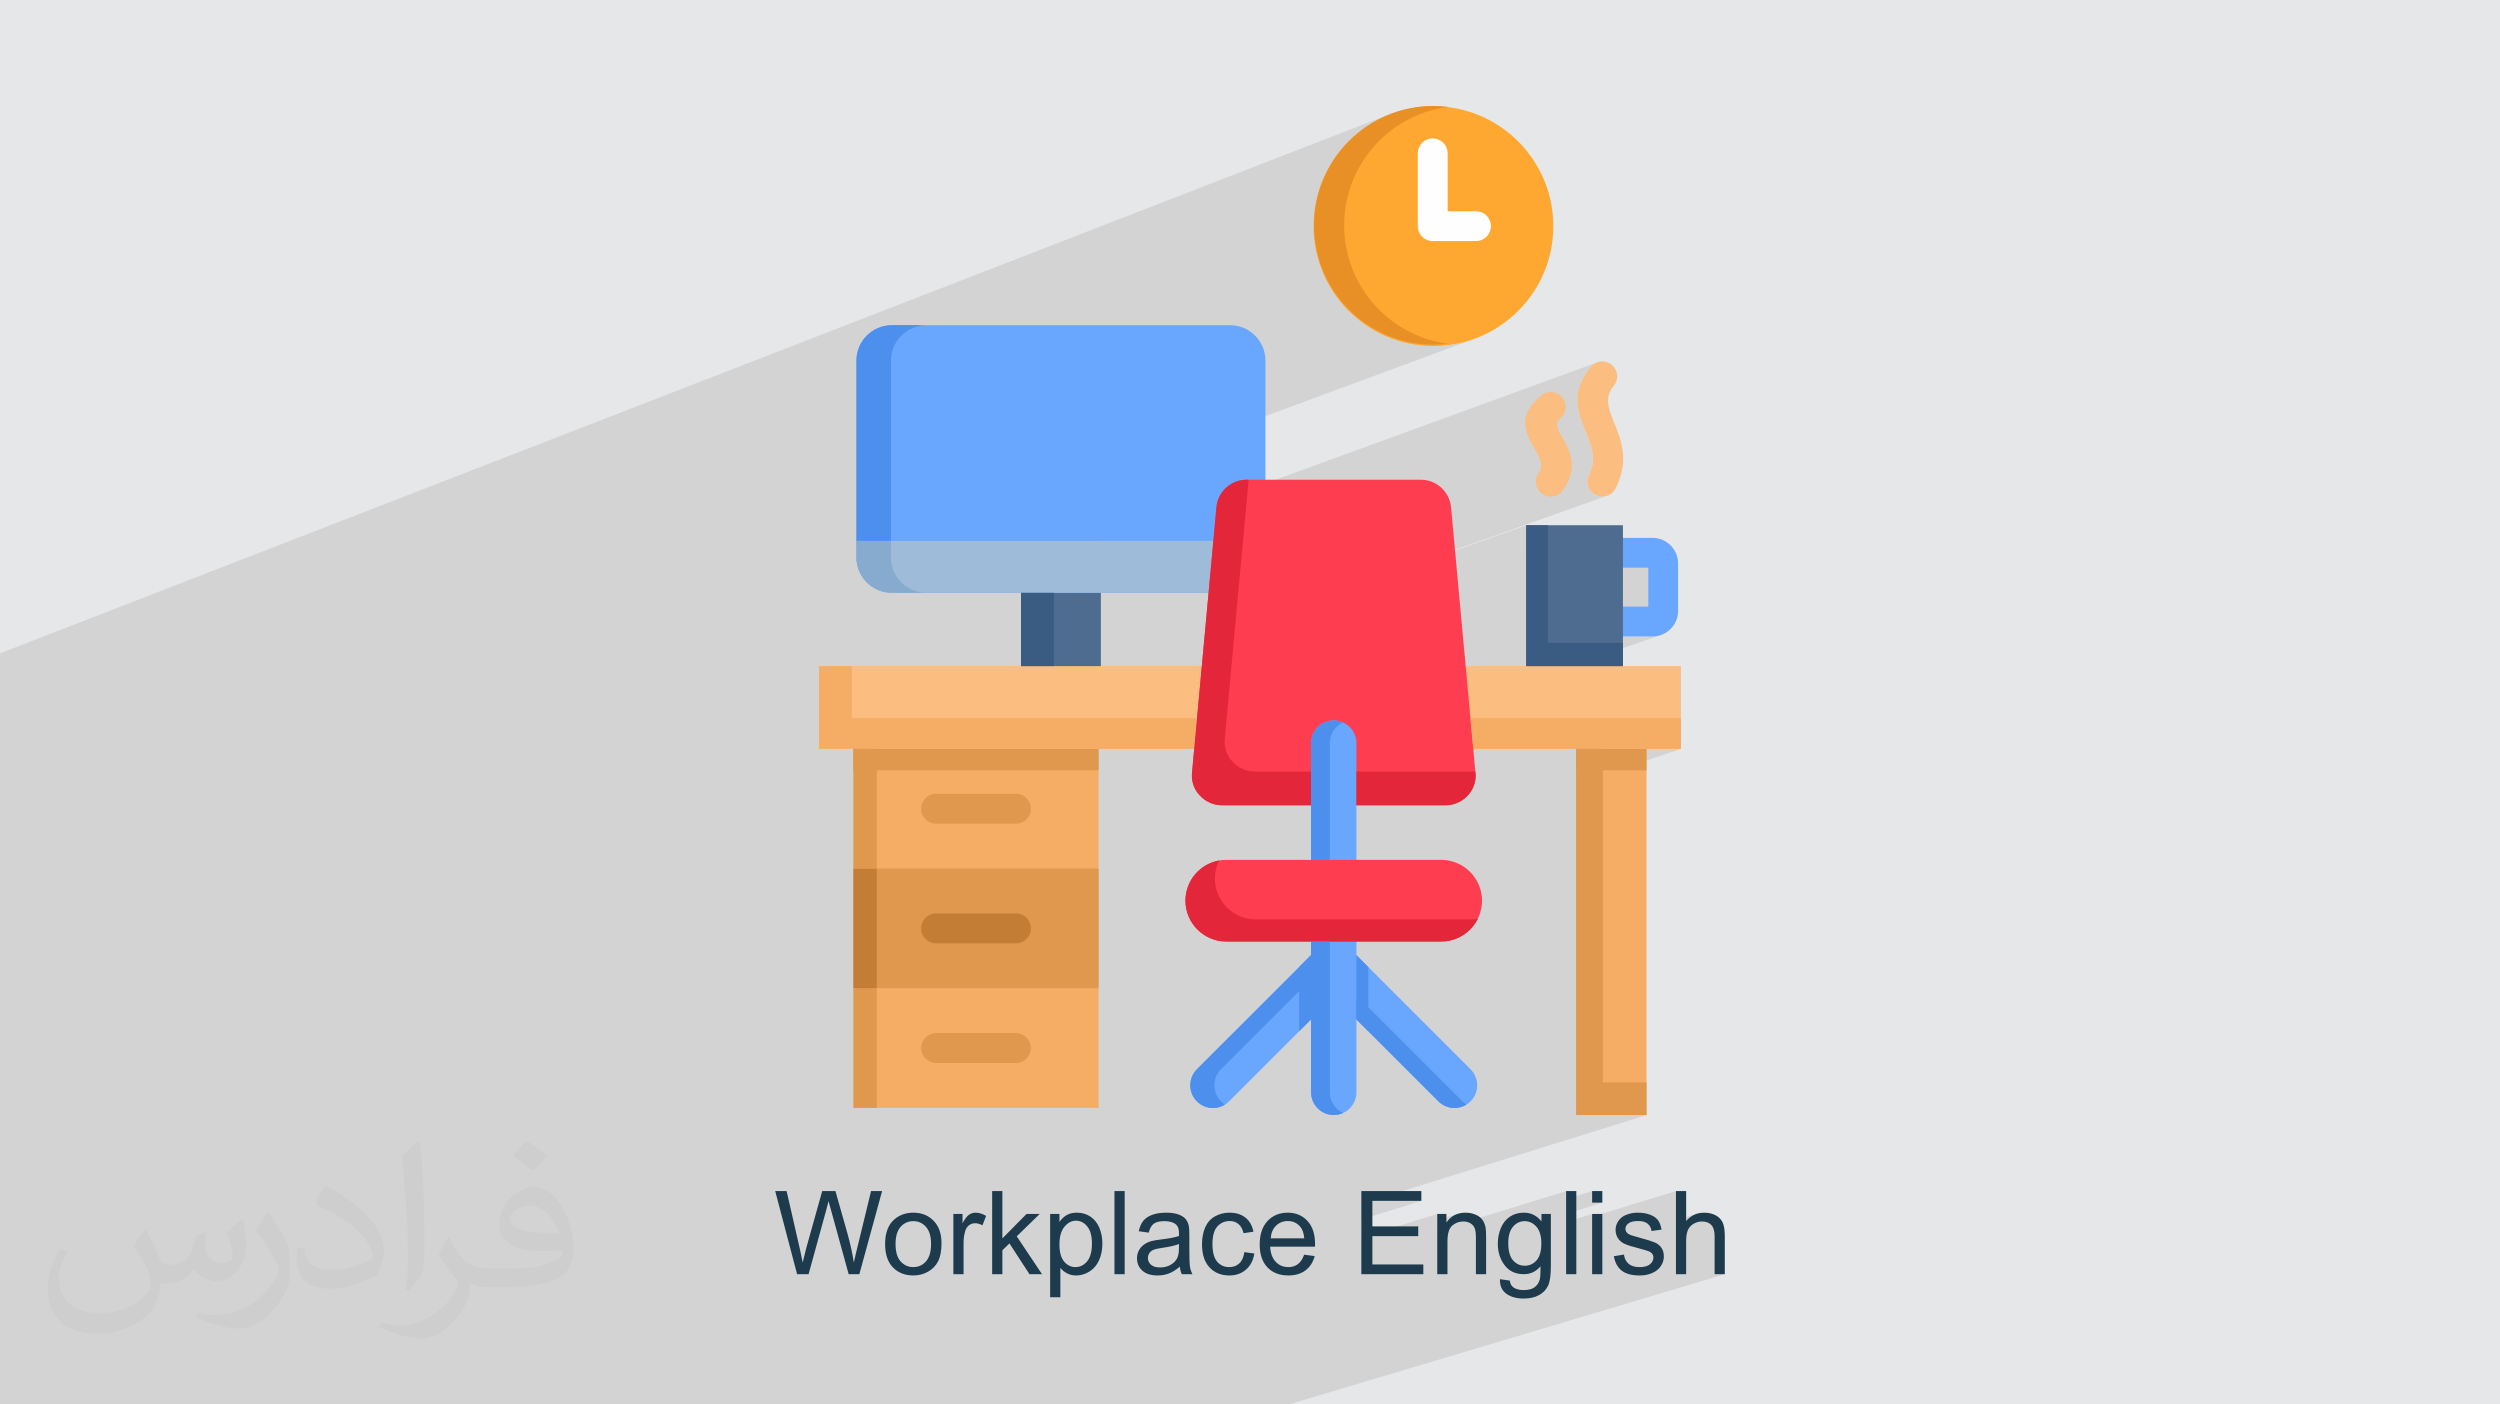 <?xml version="1.0" encoding="UTF-8"?>
<!DOCTYPE svg PUBLIC "-//W3C//DTD SVG 1.0//EN" "http://www.w3.org/TR/2001/REC-SVG-20010904/DTD/svg10.dtd">
<!-- Creator: CorelDRAW -->
<svg xmlns="http://www.w3.org/2000/svg" xml:space="preserve" width="94.192mm" height="52.917mm" version="1.0" style="shape-rendering:geometricPrecision; text-rendering:geometricPrecision; image-rendering:optimizeQuality; fill-rule:evenodd; clip-rule:evenodd"
viewBox="0 0 9404.92 5283.66"
 xmlns:xlink="http://www.w3.org/1999/xlink"
 xmlns:xodm="http://www.corel.com/coreldraw/odm/2003">
 <defs>
  <style type="text/css">
   <![CDATA[
    .fil22 {fill:#3B5C82}
    .fil12 {fill:#4C8FED}
    .fil7 {fill:#69A7FF}
    .fil16 {fill:#87ABCF}
    .fil8 {fill:#9EBBD9}
    .fil21 {fill:#E0974E}
    .fil20 {fill:#E32639}
    .fil18 {fill:#E89025}
    .fil19 {fill:#F5AD65}
    .fil14 {fill:#FEA832}
    .fil11 {fill:#FF3D50}
    .fil15 {fill:#FEFEFE;fill-rule:nonzero}
    .fil3 {fill:#1D3B4D;fill-rule:nonzero}
    .fil17 {fill:#3B5C82;fill-rule:nonzero}
    .fil5 {fill:#4D6C8F;fill-rule:nonzero}
    .fil4 {fill:#69A7FF;fill-rule:nonzero}
    .fil13 {fill:#C47D35;fill-rule:nonzero}
    .fil10 {fill:#E0974E;fill-rule:nonzero}
    .fil9 {fill:#F5AD65;fill-rule:nonzero}
    .fil6 {fill:#FBBD80;fill-rule:nonzero}
    .fil2 {fill:#373435;fill-opacity:0.031}
    .fil1 {fill:#2B2A29;fill-opacity:0.102}
    .fil0 {fill:#E6E7E8}
   ]]>
  </style>
 </defs>
 <g id="Layer_x0020_1">
  <polygon class="fil0" points="-0,0 9404.92,0 9404.92,5283.66 -0,5283.66 "/>
  <path class="fil1" d="M-0 4431.78l0 -4.39 0 -14.96 0 -28.51 0 -4.22 0 -32.76 0 -8.07 0 -18.54 0 -17.85 0 -25.04 0 -57.58 0 -0.37 0 -61.39 0 -17.78 0 -12.91 0 -10.54 0 -79.25 0 -8.39 0 -12.79 0 -2.51 0 -52.02 0 -9.36 0 -29.97 0 -3.96 0 -23.99 0 -0.04 0 -0.65 0 -12.16 0 -28.2 0 -2.08 0 -49.11 0 -24.14 0 -2.41 0 -50.67 0 -57.08 0 -41.61 0 -0.34 0 -27.12 0 -0.01 0 -3.37 0 -20.17 0 -11.9 0 -0.03 0 -7.16 0 -33.73 0 -1.98 0 -7.3 0 -0.01 0 -7.64 0 -14.71 0 -29.67 0 -135.43 0 -16.15 0 -18.71 0 -13.27 0 -45.13 0 -0.01 0 -230.9 0 -104.16 0 -36.05 0 -85.66 0 -0.01 0 -178.79 0 -4.58 0 -25.17 0 -8.71 0 -46.89 0 -1.79 0 -12.53 0 -8.95 0 -0.01 0 -29.45 0 -1.09 5236.84 -2031.63 -20.32 8.09 -14.83 6.76 35.85 -13.91 -20.47 8.08 -19.97 9.03 -19.44 9.96 -18.87 10.85 -18.29 11.73 -17.67 12.57 -17.03 13.38 -16.36 14.17 -0.45 0.43 303.54 -117.56 0.01 0 -303.56 117.57 -15.2 14.5 -1.96 2.06 276.04 -106.87 19.3 -6.74 19.71 -5.89 20.11 -5 20.47 -4.1 20.82 -3.19 -396.29 153.32 -7.3 8.43 -13.38 17.03 -7.16 10.07 -4.32 6.09 -11.62 18.19 -10.76 18.77 -9.87 19.32 -8.95 19.86 -0.81 2.05 390.11 -150.24 10.54 -3.28 11.33 -1.14 11.33 1.14 10.54 3.28 9.56 5.19 8.32 6.86 6.87 8.32 5.18 9.56 3.29 10.54 1.14 11.33 0 217.77 105.99 0 0.08 0 0.08 0 0.09 0 0.08 0 0.08 0 0.09 0 0.08 0 0.08 0 11.3 1.14 10.53 3.28 9.54 5.17 8.3 6.85 6.85 8.3 5.17 9.54 3.28 10.52 1.14 11.3 -1.14 11.3 -3.28 10.52 -5.17 9.54 -6.85 8.3 -8.3 6.85 -9.54 5.17 -547.3 206.11 5.07 7.15 13.27 16.94 14.05 16.29 14.8 15.59 15.53 14.87 16.22 14.12 16.89 13.33 17.53 12.54 18.14 11.69 18.72 10.84 19.29 9.94 19.81 9.03 20.31 8.09 20.79 7.11 21.24 6.1 21.65 5.08 22.04 4.01 22.4 2.94 22.74 1.82 23.04 0.67 7.21 -0.06 7.21 -0.18 7.21 -0.29 7.21 -0.41 7.2 -0.52 7.19 -0.62 7.16 -0.73 7.15 -0.83 -18.85 6.98 9.33 -0.71 22.57 -2.87 22.21 -3.97 21.81 -5.03 21.4 -6.08 20.95 -7.09 -719.72 266.17 -95.25 288.46 1277.06 -466.13 -5.65 2.29 -5.36 2.88 -5.03 3.46 -4.64 4 -4.21 4.54 -0.08 0.03 -13.65 17.7 -11.27 17.24 -9.04 16.79 -6.93 16.38 -5 16.02 -3.23 15.69 -1.6 15.4 -0.14 15.16 1.18 14.96 2.33 14.8 3.32 14.69 4.16 14.61 4.84 14.59 5.38 14.59 5.74 14.65 5.96 14.75 3.67 9.13 3.63 9.21 3.51 9.3 3.3 9.39 3.05 9.49 2.7 9.59 2.27 9.7 1.77 9.83 1.2 9.93 0.54 10.06 -0.19 10.2 -0.99 10.34 -1.88 10.49 -2.83 10.64 -3.85 10.8 -4.97 10.96 -1.37 2.95 -1.2 3.02 -1.01 3.08 -0.84 3.14 -0.65 3.17 -0.47 3.22 -0.29 3.23 -0.09 3.26 1.14 11.27 3.27 10.5 5.15 9.52 6.84 8.28 8.29 6.84 9.51 5.15 10.5 3.27 11.28 1.14 7.85 -0.55 7.58 -1.62 -1397.35 496.69 -0.26 2.85 1095.95 -389.5 0 112.48 171.31 -60.53 -9.55 5.19 -8.33 6.86 -6.86 8.32 -5.18 9.56 -3.29 10.54 -1.14 11.33 1.14 11.33 3.29 10.54 5.18 9.56 6.86 8.32 8.33 6.87 9.55 5.18 10.55 3.29 11.33 1.14 265.78 0 0 146.05 -296.97 102.96 9.31 5.06 10.55 3.28 11.33 1.14 281.93 0.01 19.39 -1.97 18.06 -5.62 -345.73 119.08 197 0 -209.54 71.91 209.54 0 -362.1 123.78 26.38 0 159.82 -54.61 0 54.61 264.65 0 129.25 0 0 115.6 -240.38 80.78 111.11 0 -264.64 88.76 0 1208.07 264.64 0 0.01 0 -626.62 195.11 -164.44 51.2 -281.79 87.75 0 1.6 41.48 -12.91 184.24 0 -225.72 70.03 0 67.53 218.24 -67.44 63.55 -146.56 -63.55 146.56 67.29 -20.79 0 23.3 74.29 -22.93 -9.35 4.04 -8.65 5.19 -7.96 6.36 -7.27 7.51 -6.57 8.67 -34.5 10.63 0 12.72 81 -24.94 5.58 -1.22 5.8 -0.73 6 -0.24 3.76 0.11 3.64 0.33 3.52 0.54 0.38 0.08 375.07 -115.45 0 30.07 97.87 -30.07 0 43.65 38.42 0 -136.29 41.74 0 30.53 97.87 -29.91 0 10.3 315.29 -96.31 0 109.05 77.32 -23.46 -8.66 3.42 -8.22 4.39 -7.79 5.38 -7.34 6.36 -6.9 7.34 -38.42 11.65 0 17.12 81.52 -24.69 4.01 -0.96 4.07 -0.68 4.13 -0.41 4.2 -0.14 5.51 0.2 5.19 0.62 4.86 1.02 4.53 1.44 4.22 1.84 3.9 2.26 3.58 2.66 3.27 3.08 2.9 3.51 2.51 4.01 2.13 4.49 1.74 4.99 1.36 5.47 0.97 5.96 0.59 6.45 0.19 6.94 0 143.27 38.41 0 -1422.49 424.87 -28.34 65.35 28.34 -65.35 -218.79 65.35 -37.25 0 -103.74 0 -37.26 0 -98.05 0 -106.78 0 -34.2 0 -29.48 0 -37.26 0 -43.25 0 -14.42 0 -37.24 0 -42.96 0 -98.9 0 -6.09 0 -33.46 0 -6.82 0 -0.04 0 -13.89 0 -5.54 0 -35.99 0 -6.13 0 -42.05 0 -37.26 0 -59.66 0 -44.07 0 -37.26 0 -22.24 0 -28.57 0 -70.83 0 -32.25 0 -95.02 0 -0.54 0 -27.47 0 -9.19 0 -34.54 0 -15.53 0 -85.47 0 -8.05 0 -78.95 0 -6.13 0 -5.8 0 -18.2 0 -39.62 0 -38.58 0 -21.97 0 -47.42 0 -24.81 0 -4.67 0 -11.65 0 -42.95 0 -62.49 0 -60.11 0 -13.97 0 -13.44 0 -11.55 0 -1.06 0 -29.69 0 -24.12 0 -40.83 0 -49.24 0 -19.21 0 -4.9 0 -0.01 0 -3.39 0 -35.95 0 -1.52 0 -25.78 0 -9.77 0 -0.19 0 -8.23 0 -61.81 0 -33.9 0 -7.57 0 -3.92 0 -1.27 0 -25.85 0 -28.39 0 -38.09 0 -0.39 0 -0.13 0 -6.94 0 -33.97 0 -13.83 0 -6.23 0 -39.64 0 -2.76 0 -44.74 0 -51.3 0 -0.76 0 -36.49 0 -2.4 0 -100.84 0 -1.07 0 -37.25 0 -77.42 0 -0.07 0 -29.4 0 -6.75 0 -36.46 0 -26.29 0 -38.99 0 -1.94 0 -2.17 0 -0.07 0 -13.21 0 -37.95 0 -67.88 0 -4.37 0 -23.03 0 -16 0 -41.66 0 -0.28 0 -1.27 0 -11.02 0 -17.45 0 -42.5 0 -13.64 0 -18.4 0 -21.61 0 -20.32 0 -57.71 0 -54.54 0 -4.47 0 -73.62 0 -43.29 0 -59.86 0 -62.03 0 -0.1 0 -299.98 0 -11.52 0 -41.24 0 -51.44 0 -0.03 0 -11.86 0 -51.83 0 -18.48 0 -1.67 0 -50.93 0 -115.58 0 -38.88 0 -9.42 0 -82.41 0 -186.08 0 -0.08 0 -135.66 0 0 -23 0 -6.06 0 -5.34 0 -21.71 0 -0.01 0 -5.53 0 -25.48 0 -5.78 0 -15.36 0 -5.11 0 -16.32 0 -60.58 0 -14.37 0 -20.67 0 -21.26 0 -61.84 0 -33.06 0 -23.79 0 -22.12 0 -4.59 0 -20.49 0 -27.18 0 -3.94 0 -6.57 0 -9.1 0 -18.67 0 -0.01 0 -4.36 0 -10.26 0 -0.13 0 -5.16 0 -39.3 0 -24.96 0 -10.79 0 -37.8 0 -8.04 0 -16.3 0 -9.72 0 -31.64 0 -6.13 0 -1.06 0 -4.38 0 -41.84 0 -12.9 0 -10.76 0 -9.44 0 -22.07 0 -9.05 0 -30.15 0 -9.67 0 -5.94 0 -12.1zm3355.01 -2201.7l86.65 0 399.41 -146.33 0 24.13 807.19 -295.35 -0.25 0.11 0.25 -0.09 9.88 -3.34 10.24 -2.45 10.56 -1.5 10.82 -0.51 0.21 0 0.21 0 0.21 0.01 0.21 0 0.21 0 0.2 0.01 0.21 0 0.2 0 5.91 0 -3.52 38.32 38.88 -14.19 95.25 -288.46 -1601.02 592.08 1.08 4.14 4.5 12.2 5.62 11.6 6.68 10.94 7.67 10.22 8.59 9.44 9.45 8.57 10.23 7.66 10.95 6.65 11.62 5.61 12.2 4.47 12.73 3.3 13.19 2.04 13.57 0.71 0.01 0z"/>
  <path class="fil2" d="M548.54 4627.69c17.95,27.21 29.6,53.36 40.96,82.43 8.45,16.91 12.93,48.09 52.57,48.09 11.61,0 28.28,-3.42 43.06,-11.61 16.63,-8.73 29.32,-21.94 35.94,-42l15.85 -53.36 38.57 -19.02 2.64 2.64c-5.27,20.09 -6.59,39.36 -6.59,54.43 0,44.63 38.57,61.56 69.22,61.56 17.95,0 34.09,-8.73 34.09,-25.11 0,-21.13 -8.98,-57.06 -20.62,-89.29 17.95,-17.95 35.94,-35.94 56.53,-50.47l3.17 1.6c8.98,38.04 14,75.56 14,100.66 0,24.57 -10.83,51.79 -19.81,69.49 -18.49,34.87 -51.25,62.62 -90.87,62.62 -30.1,0 -63.65,-15.07 -86.66,-43.06l-1.32 0c-21.66,26.96 -55.22,51.25 -108.86,51.25l-16.63 0c-2.64,35.41 -10.29,60.49 -21.94,82.95 -31.95,62.34 -126.81,106.47 -216.1,106.47 -124.17,0 -186.51,-71.59 -186.51,-166.96 0,-58.91 19.27,-113.6 48.88,-152.42l24.29 10.04c-18.49,35.41 -30.91,68.68 -30.91,101.45 0,89.29 72.66,131.83 156.4,131.83 77.68,0 173.83,-49.41 191.28,-106.72 -6.59,-62.62 -30.1,-91.93 -66.04,-148.99 10.83,-19.02 24.83,-38.04 42.28,-58.38l3.17 0 0 0 0 0 -0.02 -0.09zm1432.13 -336.04c26.15,16.39 51.79,35.66 76.87,57.85 -14,19.81 -31.45,37.79 -53.11,53.64 -25.11,-20.34 -50.19,-37.79 -75.84,-56.27 17.42,-19.55 34.62,-38.29 52.04,-55.22l0 0 0 0 0 0 0 0 0 0 0.03 0zm13.47 244.11c-42.28,0 -76.87,27.75 -76.87,48.34 0,44.13 84.53,57.85 185.72,57.31 -12.68,-51.79 -57.06,-105.68 -108.86,-105.68l0.01 0.03zm-94.86 236.19c54.96,0 103.04,-1.6 139.74,-10.83 40.96,-10.29 75.56,-30.91 75.56,-45.17 0,-3.7 0,-8.19 -1.32,-11.89 -22.98,2.11 -49.41,2.11 -72.38,2.11 -74.49,0 -131.55,-16.91 -154.02,-58.66 -5.55,-11.61 -9.51,-24.57 -9.51,-39.36 0,-40.43 17.42,-79.79 48.09,-107 25.61,-22.45 53.89,-36.44 82.67,-36.44 52.04,0 93.51,41.75 122.57,107.54 15.85,35.94 26.68,77.4 26.68,129.72 0,34.87 -9.51,64.19 -31.17,85.85 -40.43,39.11 -114.92,53.89 -229.04,53.89l-51.79 0 0 0 -13.47 0c-28.28,0 -48.62,-5.02 -64.72,-17.42l-2.64 0c0.79,6.59 1.32,12.93 1.32,19.02 0,25.61 -8.45,58.38 -25.61,84.53 -50.72,75.3 -105.68,108.04 -153.24,108.04 -48.09,0 -107,-18.49 -160.11,-42.54l9.51 -18.49c17.17,7.13 40.96,11.89 73.7,11.89 85.85,0 198.66,-82.43 212.66,-163 -3.17,-6.59 -8.98,-15.32 -17.17,-24.57 -25.11,-29.85 -40.96,-54.68 -55.75,-80.83 12.68,-25.11 24.29,-45.17 35.13,-63.4l4.49 -0.53c36.72,74.77 69.99,117.55 144.23,117.55l11.61 0 0 0 53.89 0 0 0 0 0 0 0 0 0 0 0 0.09 0.01zm-371.98 79c6.34,-34.34 6.87,-72.91 6.87,-108.86l0 -53.36c0,-99.6 -12.68,-244.36 -22.98,-338.68 17.95,-19.27 43.06,-42 62.87,-57.31l5.81 1.6c13.47,118.62 16.63,256 16.63,383.06 0,33.3 -1.32,65.79 -4.49,89.55 -1.85,30.1 -19.27,52.83 -56.53,87.7l-8.19 -3.7zm-382.8 -157.19c1.85,46.77 24.83,83.49 105.15,83.49 49.93,0 92.19,-12.93 138.96,-35.13 8.45,-3.7 12.93,-8.73 12.93,-12.93 0,-29.32 -22.45,-68.15 -60.23,-103.55 -36.72,-33.3 -85.34,-62.62 -130.76,-82.18 -15.6,-6.59 -20.62,-13.47 -20.62,-20.09 0,-13.47 17.95,-41.75 32.77,-62.09l5.02 -0.53c52.04,27.21 110.17,67.64 153.24,112.53 39.11,41.47 63.4,83.49 63.4,129.19 0,33.81 -10.29,65.51 -26.96,95.11 -57.06,28.79 -117.83,50.72 -178.06,50.72 -73.17,0 -123.1,-34.34 -123.1,-114.92 0,-8.73 0,-22.19 3.17,-39.64l25.11 0 0 0 0 0 0 0 0 0 0 0 -0.02 0zm-132.37 -132.9l45.45 73.45c16.63,27.21 32.23,56.81 32.23,103.55l0 59.7c0,48.34 -30.91,100.13 -80.83,151.38 -39.11,34.62 -73.7,49.41 -105.68,49.41 -47.55,0 -101.98,-14.79 -164.85,-41.75l7.13 -18.49c19.81,5.27 42.79,9.77 71.06,9.77 90.36,-0.53 182.8,-66.57 225.08,-147.15 5.02,-9.26 6.87,-17.95 6.87,-24.04 0,-9.26 -5.02,-19.55 -8.98,-28.79 -22.98,-43.31 -48.62,-82.95 -76.87,-119.68 14.79,-23.25 29.6,-45.7 45.7,-67.9l3.7 0.53 0 0 0 0 0 0 0 0 0 0 -0.02 0.01z"/>
  <path class="fil3" d="M2998.62 4793.44l-82.3 -312.6 42.93 0 46.87 204.98c5.09,21.47 9.6,42.79 13.46,63.88 8.22,-33.32 13.02,-52.53 14.41,-57.63l59.09 -211.23 49.83 0 44.83 158.26c10.98,39.3 19.13,76.18 24.37,110.6 4.14,-19.71 9.47,-42.35 15.94,-67.89l48.83 -200.98 41.55 0 -85.57 312.6 -40.24 0 -65.56 -238.16c-5.53,-19.94 -8.88,-32.17 -10.12,-36.67 -3.56,14.26 -6.76,26.49 -9.53,36.59l-65.56 238.24 -43.22 0zm331.09 -113.3c0,-41.84 11.64,-72.83 35,-92.99 19.43,-16.73 43.22,-25.11 71.24,-25.11 31.06,0 56.53,10.19 76.33,30.56 19.71,20.31 29.61,48.47 29.61,84.34 0,29.1 -4.36,51.95 -13.09,68.62 -8.74,16.66 -21.47,29.62 -38.2,38.86 -16.66,9.24 -34.93,13.82 -54.65,13.82 -31.72,0 -57.34,-10.11 -76.91,-30.41 -19.57,-20.3 -29.33,-49.55 -29.33,-87.69zm39.29 0.08c0,28.96 6.33,50.64 18.99,64.98 12.74,14.4 28.68,21.61 47.96,21.61 19.06,0 34.93,-7.21 47.66,-21.69 12.66,-14.48 19,-36.52 19,-66.14 0,-27.95 -6.41,-49.13 -19.14,-63.45 -12.74,-14.41 -28.6,-21.62 -47.52,-21.62 -19.28,0 -35.22,7.14 -47.96,21.47 -12.66,14.34 -18.99,35.95 -18.99,64.84zm217.5 113.22l0 -226.59 34.49 0 0 34.71c8.81,-16.09 16.95,-26.71 24.45,-31.8 7.49,-5.16 15.71,-7.72 24.66,-7.72 12.95,0 26.12,4.08 39.51,12.16l-13.68 35.44c-9.32,-5.24 -18.62,-7.86 -27.95,-7.86 -8.36,0 -15.86,2.55 -22.48,7.57 -6.62,5.01 -11.35,12 -14.2,20.95 -4.28,13.61 -6.4,28.53 -6.4,44.75l0 118.39 -38.41 0zm145.97 0l0 -312.6 38.41 0 0 178.06 90.81 -92.05 49.62 0 -86.44 84.18 95.18 142.4 -47.3 0 -75.24 -115.76 -26.64 25.9 0 89.86 -38.41 0zm218.15 86.88l0 -313.47 34.93 0 0 29.75c8.22,-11.49 17.53,-20.15 27.94,-25.9 10.33,-5.75 22.93,-8.67 37.69,-8.67 19.35,0 36.38,4.95 51.15,14.92 14.78,9.91 25.91,23.94 33.48,42 7.49,18.11 11.27,37.9 11.27,59.51 0,23.08 -4.14,43.88 -12.44,62.45 -8.3,18.48 -20.37,32.66 -36.24,42.57 -15.8,9.82 -32.45,14.77 -49.92,14.77 -12.8,0 -24.3,-2.7 -34.41,-8.08 -10.19,-5.38 -18.48,-12.14 -25.03,-20.37l0 110.52 -38.42 0zm34.93 -198.79c0,29.04 5.89,50.49 17.6,64.39 11.79,13.91 26.06,20.89 42.79,20.89 17.03,0 31.59,-7.21 43.66,-21.61 12.15,-14.42 18.19,-36.67 18.19,-66.88 0,-28.82 -5.89,-50.35 -17.75,-64.69 -11.86,-14.33 -25.98,-21.46 -42.43,-21.46 -16.3,0 -30.7,7.64 -43.22,22.85 -12.59,15.28 -18.84,37.4 -18.84,66.51zm207.02 111.91l0 -312.6 38.41 0 0 312.6 -38.41 0zm245.88 -28.38c-14.27,12.15 -28.02,20.67 -41.19,25.68 -13.18,5.03 -27.29,7.5 -42.42,7.5 -24.89,0 -44.03,-6.04 -57.41,-18.19 -13.4,-12.07 -20.09,-27.58 -20.09,-46.43 0,-11.05 2.55,-21.17 7.57,-30.33 5.09,-9.18 11.71,-16.45 19.86,-21.98 8.23,-5.53 17.39,-9.75 27.66,-12.58 7.56,-1.97 18.99,-3.86 34.2,-5.76 31,-3.63 53.92,-8.08 68.55,-13.16 0.15,-5.24 0.21,-8.6 0.21,-9.97 0,-15.57 -3.62,-26.56 -10.91,-32.96 -9.83,-8.66 -24.44,-12.96 -43.8,-12.96 -18.11,0 -31.5,3.21 -40.09,9.54 -8.67,6.33 -14.99,17.54 -19.13,33.69l-37.56 -5.23c3.42,-16.09 9.04,-29.11 16.88,-39.01 7.87,-9.89 19.21,-17.46 34.06,-22.85 14.78,-5.31 32.02,-8.01 51.51,-8.01 19.36,0 35.16,2.26 47.31,6.84 12.07,4.59 21.03,10.26 26.7,17.17 5.68,6.92 9.69,15.65 12,26.2 1.25,6.55 1.9,18.33 1.9,35.3l0 50.93c0,35.58 0.8,58.07 2.41,67.6 1.52,9.54 4.73,18.63 9.39,27.36l-40.17 0c-3.85,-8.08 -6.33,-17.53 -7.42,-28.38zm-3.07 -85.13c-13.97,5.67 -34.92,10.47 -62.86,14.41 -15.87,2.26 -27.07,4.8 -33.62,7.64 -6.55,2.84 -11.57,6.98 -15.14,12.37 -3.56,5.45 -5.38,11.49 -5.38,18.19 0,10.11 3.85,18.62 11.64,25.38 7.79,6.78 19.14,10.19 34.06,10.19 14.77,0 27.94,-3.21 39.51,-9.68 11.49,-6.4 20.01,-15.21 25.39,-26.34 4.14,-8.66 6.19,-21.4 6.19,-38.2l0.21 -13.97zm245.88 30.56l37.54 5.23c-4.14,25.83 -14.63,45.99 -31.58,60.62 -16.94,14.63 -37.83,21.9 -62.51,21.9 -30.91,0 -55.81,-10.11 -74.58,-30.34 -18.85,-20.23 -28.24,-49.2 -28.24,-86.88 0,-24.45 4.08,-45.77 12.15,-64.11 8.08,-18.25 20.38,-32.01 36.97,-41.11 16.51,-9.18 34.48,-13.76 53.99,-13.76 24.52,0 44.68,6.19 60.25,18.63 15.64,12.45 25.68,30.12 30.05,52.98l-37.11 5.67c-3.56,-15.21 -9.82,-26.63 -18.91,-34.35 -9.04,-7.64 -19.95,-11.5 -32.75,-11.5 -19.36,0 -35.08,6.92 -47.23,20.75 -12.08,13.9 -18.12,35.73 -18.12,65.71 0,30.41 5.82,52.46 17.46,66.21 11.72,13.75 26.93,20.67 45.63,20.67 15.14,0 27.72,-4.58 37.76,-13.83 10.11,-9.17 16.51,-23.35 19.21,-42.49zm224.85 9.6l39.73 5.24c-6.19,23.07 -17.75,41.04 -34.64,53.77 -16.88,12.74 -38.42,19.14 -64.69,19.14 -33.04,0 -59.23,-10.18 -78.58,-30.56 -19.36,-20.3 -29.04,-48.9 -29.04,-85.65 0,-37.97 9.75,-67.52 29.33,-88.48 19.57,-21.03 44.96,-31.51 76.18,-31.51 30.19,0 54.87,10.26 74.01,30.85 19.13,20.6 28.74,49.55 28.74,86.89 0,2.25 -0.08,5.67 -0.22,10.18l-168.74 0c1.46,24.82 8.44,43.88 21.11,57.05 12.58,13.17 28.38,19.79 47.22,19.79 14.05,0 26.05,-3.7 35.96,-11.13 9.96,-7.43 17.82,-19.28 23.64,-35.59zm-125.74 -61.56l126.17 0c-1.68,-19.06 -6.54,-33.33 -14.48,-42.86 -12.15,-14.78 -28.02,-22.21 -47.44,-22.21 -17.6,0 -32.38,5.9 -44.39,17.69 -11.93,11.79 -18.55,27.58 -19.86,47.37zm340.97 134.91l0 -312.6 225.72 0 0 36.67 -184.24 0 0 96.05 172.46 0 0 36.66 -172.46 0 0 106.53 191.67 0 0 36.67 -233.15 0zm285.53 0l0 -226.59 34.5 0 0 32.15c16.59,-24.66 40.61,-36.96 71.96,-36.96 13.69,0 26.2,2.49 37.62,7.36 11.42,4.87 20.01,11.35 25.69,19.28 5.67,7.93 9.68,17.39 11.93,28.31 1.38,7.13 2.11,19.57 2.11,37.32l0 139.13 -38.42 0 0 -137.67c0,-15.65 -1.46,-27.36 -4.43,-35.07 -2.99,-7.72 -8.3,-13.91 -15.87,-18.56 -7.57,-4.58 -16.52,-6.91 -26.71,-6.91 -16.3,0 -30.34,5.16 -42.2,15.57 -11.86,10.33 -17.75,30.05 -17.75,59.01l0 123.63 -38.43 0zm235.76 18.77l37.11 5.24c1.53,11.5 5.89,19.87 13.02,25.17 9.54,7.07 22.56,10.63 39.08,10.63 17.75,0 31.5,-3.56 41.18,-10.63 9.69,-7.05 16.24,-17.02 19.65,-29.75 1.97,-7.79 2.91,-24.15 2.77,-49.12 -16.8,19.79 -37.69,29.69 -62.73,29.69 -31.14,0 -55.3,-11.2 -72.33,-33.69 -17.09,-22.42 -25.61,-49.34 -25.61,-80.7 0,-21.62 3.92,-41.55 11.71,-59.81 7.79,-18.27 19.14,-32.31 33.98,-42.29 14.86,-9.96 32.32,-14.92 52.4,-14.92 26.7,0 48.75,10.92 66.07,32.75l0 -27.94 35.37 0 0 195.66c0,35.3 -3.57,60.25 -10.77,74.95 -7.13,14.7 -18.56,26.34 -34.06,34.86 -15.57,8.52 -34.71,12.8 -57.41,12.8 -27,0 -48.75,-6.03 -65.34,-18.19 -16.66,-12.07 -24.66,-30.33 -24.08,-54.72zm31.43 -135.92c0,29.62 5.9,51.22 17.68,64.83 11.86,13.61 26.63,20.45 44.39,20.45 17.67,0 32.45,-6.77 44.46,-20.3 11.93,-13.53 17.89,-34.79 17.89,-63.74 0,-27.65 -6.19,-48.54 -18.48,-62.59 -12.3,-14.04 -27.14,-21.03 -44.46,-21.03 -17.09,0 -31.57,6.92 -43.58,20.74 -11.93,13.84 -17.9,34.35 -17.9,61.64zm217.57 117.15l0 -312.6 38.41 0 0 312.6 -38.41 0zm97.87 -268.94l0 -43.65 38.42 0 0 43.65 -38.42 0zm0 268.94l0 -226.59 38.42 0 0 226.59 -38.42 0zm81.71 -67.67l37.99 -6.12c2.11,15.22 8.08,26.86 17.82,35.01 9.76,8.08 23.43,12.15 40.9,12.15 17.68,0 30.77,-3.56 39.37,-10.77 8.52,-7.13 12.8,-15.57 12.8,-25.25 0,-8.66 -3.85,-15.5 -11.49,-20.44 -5.39,-3.42 -18.48,-7.72 -39.29,-13.03 -28.1,-7.06 -47.53,-13.17 -58.44,-18.33 -10.84,-5.24 -19.06,-12.37 -24.66,-21.55 -5.6,-9.1 -8.44,-19.2 -8.44,-30.26 0,-10.11 2.33,-19.43 6.91,-28.02 4.65,-8.59 10.91,-15.72 18.85,-21.39 5.96,-4.37 14.11,-8.08 24.37,-11.14 10.33,-3.05 21.32,-4.58 33.1,-4.58 17.76,0 33.34,2.56 46.72,7.72 13.47,5.09 23.35,12.08 29.76,20.81 6.33,8.81 10.76,20.52 13.17,35.23l-37.54 5.23c-1.68,-11.78 -6.63,-21.03 -14.78,-27.65 -8.15,-6.63 -19.64,-9.91 -34.56,-9.91 -17.54,0 -30.12,2.92 -37.62,8.75 -7.5,5.82 -11.27,12.66 -11.27,20.45 0,4.93 1.52,9.45 4.64,13.45 3.14,4.07 8.02,7.5 14.71,10.19 3.85,1.45 15.07,4.72 33.84,9.82 27.06,7.21 45.98,13.18 56.75,17.76 10.77,4.57 19.2,11.35 25.32,20.08 6.19,8.81 9.24,19.72 9.24,32.81 0,12.74 -3.7,24.74 -11.2,36.03 -7.49,11.28 -18.26,20.01 -32.31,26.2 -14.11,6.18 -30.04,9.24 -47.8,9.24 -29.41,0 -51.88,-6.11 -67.32,-18.26 -15.42,-12.23 -25.24,-30.27 -29.55,-54.21zm233.59 67.67l0 -312.6 38.42 0 0 112.49c17.82,-20.89 40.31,-31.29 67.53,-31.29 16.65,0 31.14,3.28 43.5,9.91 12.3,6.61 21.11,15.71 26.42,27.36 5.31,11.64 7.93,28.6 7.93,50.71l0 143.42 -38.41 0 0 -143.27c0,-19.14 -4.15,-33.11 -12.37,-41.84 -8.3,-8.74 -19.94,-13.1 -35.08,-13.1 -11.28,0 -21.9,2.91 -31.87,8.81 -9.96,5.89 -17.02,13.89 -21.32,24.01 -4.22,10.03 -6.33,23.93 -6.33,41.69l0 123.7 -38.42 0z"/>
  <path class="fil4" d="M5934.79 2394.37c-31.05,0 -56.22,-25.17 -56.22,-56.21 0,-31.04 25.17,-56.22 56.22,-56.22l265.78 0 0 -146.05 -265.78 0c-31.05,0 -56.22,-25.18 -56.22,-56.22 0,-31.04 25.17,-56.21 56.22,-56.21l281.93 0c53.14,0.03 96.21,43.1 96.25,96.24l0 178.44c-0.04,53.14 -43.11,96.21 -96.25,96.25l-281.93 -0.01z"/>
  <polygon class="fil5" points="5741.59,1975.9 6105.45,1975.9 6105.45,2577.78 5741.59,2577.78 "/>
  <path class="fil6" d="M5984.84 1379.95c10.61,-12.79 26.39,-20.19 43.01,-20.19 30.86,0 55.91,25.03 55.91,55.91 0,13.05 -4.56,25.69 -12.9,35.73 -36.63,44.15 -19.11,87.61 0,134.49 28.68,71 59.39,146.8 7.03,251.22 -9.49,18.95 -28.87,30.93 -50.06,30.93 -30.91,0 -55.98,-25.06 -55.98,-55.97 0,-8.69 2.03,-17.27 5.91,-25.03 29.59,-58.94 8.66,-110.59 -10.93,-159.06 -32.08,-78.97 -61.69,-152.01 17.96,-248.03l0.05 0.01zm-187.28 108.08c10.13,-8.68 23.07,-13.45 36.4,-13.45 30.93,0 56.01,25.08 56.01,56.01 0,16.37 -7.16,31.92 -19.59,42.56 -22.99,19.8 -10.46,41.88 3.19,65.54 32.8,57.34 67.59,118.55 6.14,205.48 -10.48,14.94 -27.6,23.83 -45.85,23.83 -30.93,0 -56.03,-25.09 -56.03,-56.04 0,-11.51 3.56,-22.78 10.17,-32.2 20.48,-28.89 3.86,-58.25 -11.82,-85.78 -37.33,-65.31 -72.14,-126.07 21.38,-205.94l0 -0.01z"/>
  <polygon class="fil5" points="3841.06,2083.76 4141.43,2083.76 4141.43,2665.16 3841.06,2665.16 "/>
  <path class="fil7" d="M3355.01 1223.39l1272.7 0c73.36,0.26 132.76,59.76 132.89,133.12l0 740.69c-0.24,73.29 -59.59,132.64 -132.88,132.89l-1272.71 0c-73.35,-0.16 -132.84,-59.55 -133.12,-132.9l0 -740.68c0.18,-73.45 59.67,-132.94 133.11,-133.12l0.01 0z"/>
  <path class="fil8" d="M4760.6 2034.84l0 62.35c-0.14,73.32 -59.57,132.75 -132.89,132.9l-1272.7 0c-73.4,-0.07 -132.93,-59.49 -133.12,-132.89l0 -62.35 1538.71 -0.01z"/>
  <polygon class="fil9" points="3210.74,2646.95 4132.78,2646.95 4132.78,4167.69 3210.74,4167.69 "/>
  <polygon class="fil9" points="5929.54,2646.95 6194.18,2646.95 6194.18,4194.77 5929.54,4194.77 "/>
  <polygon class="fil10" points="5929.54,2646.95 6194.18,2646.95 6194.18,2897.94 5929.54,2897.94 "/>
  <polygon class="fil10" points="3210.74,2646.95 4132.78,2646.95 4132.78,2897.94 3210.74,2897.94 "/>
  <polygon class="fil6" points="3081.48,2505.87 6323.45,2505.87 6323.45,2817.16 3081.48,2817.16 "/>
  <path class="fil7" d="M5532.23 4143.35c15.96,-16.06 24.92,-37.78 24.92,-60.42 0,-22.64 -8.97,-44.36 -24.91,-60.42l-514.73 -514.49 -514.72 514.49c-15.96,16.06 -24.92,37.78 -24.92,60.42 0,22.64 8.97,44.36 24.91,60.42 16.06,15.94 37.79,24.91 60.43,24.91 22.63,0 44.36,-8.98 60.41,-24.91l393.88 -393.89 393.9 393.89c16.05,15.94 37.78,24.91 60.42,24.91 22.63,0 44.37,-8.98 60.41,-24.91l0 0z"/>
  <path class="fil11" d="M4484.35 2907.28l91.93 -1000.36c6.1,-58.07 55.09,-102.19 113.48,-102.19 0.55,0 1.15,0.02 1.68,0.02l652.15 -0.01c0.53,0.01 1.13,-0.01 1.68,-0.01 58.39,0 107.38,44.13 113.47,102.19l91.93 1000.33c0.4,3.7 0.6,7.47 0.6,11.21 0,27.87 -10.92,54.68 -30.4,74.6 -21.35,23.2 -51.48,36.42 -83.03,36.42 -0.68,0 -1.4,-0.01 -2.08,-0.01l-836.48 0c-0.72,0 -1.49,0.02 -2.23,0.02 -31.51,0 -61.58,-13.23 -82.87,-36.42 -19.48,-19.94 -30.4,-46.72 -30.4,-74.59 0,-3.74 0.19,-7.49 0.58,-11.2l0.01 0z"/>
  <polygon class="fil12" points="4887.35,3879.62 4887.35,3638.18 5017.5,3508.02 5147.68,3638.18 5147.68,3879.62 5017.5,3749.45 "/>
  <path class="fil7" d="M5017.5 4194.77c-47.12,-0.19 -85.25,-38.44 -85.33,-85.56l0 -1313.7c0.18,-47.04 38.29,-85.15 85.34,-85.32 47.05,0.17 85.16,38.28 85.33,85.33l0 1313.69c-0.07,47.12 -38.21,85.37 -85.34,85.56z"/>
  <path class="fil11" d="M4459.56 3388.33c0.28,-84.72 68.89,-153.32 153.59,-153.61l808.73 0c84.68,0.29 153.29,68.91 153.57,153.6 -0.28,84.72 -68.89,153.32 -153.59,153.6l-808.7 0.01c-84.71,-0.29 -153.32,-68.89 -153.6,-153.6l0 0z"/>
  <path class="fil10" d="M3521.35 3998.85c-31.04,0 -56.21,-25.18 -56.21,-56.22 0,-31.04 25.17,-56.21 56.21,-56.21l300.82 0c31.04,0 56.22,25.17 56.22,56.21 0,31.04 -25.18,56.22 -56.22,56.22l-300.82 0z"/>
  <polygon class="fil10" points="3210.74,3267.49 4132.78,3267.49 4132.78,3717.59 3210.74,3717.59 "/>
  <path class="fil13" d="M3521.35 3548.75c-31.04,0 -56.21,-25.18 -56.21,-56.22 0,-31.04 25.17,-56.21 56.21,-56.21l300.82 0c31.04,0 56.22,25.17 56.22,56.21 0,31.04 -25.18,56.22 -56.22,56.22l-300.82 0z"/>
  <path class="fil10" d="M3521.35 3098.65c-31.04,0 -56.21,-25.17 -56.21,-56.21 0,-31.04 25.17,-56.22 56.21,-56.22l300.82 0c31.04,0 56.22,25.18 56.22,56.22 0,31.04 -25.18,56.21 -56.22,56.21l-300.82 0z"/>
  <path class="fil14" d="M5392.53 399.85c0.01,0 0.11,0 0.11,0 248.98,0 450.91,201.91 450.91,450.9 0,248.98 -201.92,450.9 -450.91,450.9 -248.92,0 -450.84,-201.85 -450.9,-450.79 0,0.01 0,-0.16 0,-0.16 0,-248.95 201.84,-450.85 450.8,-450.85l-0.01 0z"/>
  <path class="fil15" d="M5333.59 576.89c0,-31.04 25.17,-56.21 56.21,-56.21 31.04,0 56.22,25.17 56.22,56.21l0 217.77 105.99 0c0.21,0 0.45,0 0.66,0 30.98,0 56.11,25.12 56.11,56.1 0,30.97 -25.12,56.1 -56.11,56.1 -0.21,0 -0.45,-0.01 -0.66,-0.01l-162.22 0c-0.02,0 -0.06,0 -0.09,0 -30.93,0 -56.05,-25.04 -56.14,-55.98l0.02 -273.98z"/>
  <path class="fil16" d="M3351.83 2097.18l0 -62.35 -129.93 0 0 62.35c0.19,73.41 59.72,132.83 133.11,132.9l129.71 0c-73.29,-0.25 -132.65,-59.6 -132.89,-132.89l0 -0.01z"/>
  <path class="fil12" d="M3221.89 2034.84l129.93 0 0 -678.33c0.14,-73.37 59.52,-132.84 132.88,-133.12l-129.69 0c-73.45,0.18 -132.94,59.67 -133.12,133.11l0 678.34z"/>
  <polygon class="fil17" points="3841.06,2230.08 3964.4,2230.08 3964.4,2505.88 3841.06,2505.87 "/>
  <path class="fil18" d="M5056.64 847.73c0,0.01 0,-0.05 0,-0.05 0,-225.79 167.76,-416.58 391.63,-445.49 -19,-2.3 -38.37,-3.64 -57.57,-3.64 -247.24,0.99 -447.18,201.81 -447.18,449.07 0,247.27 199.95,448.08 447.2,449.07 19.21,0 38.51,-1.29 57.53,-3.63 -223.87,-28.87 -391.55,-219.59 -391.61,-445.34l0 0.01z"/>
  <polygon class="fil19" points="4132.78,2701.56 3210.74,2701.56 3204.59,2701.56 3204.59,2505.87 3081.48,2505.87 3081.48,2817.16 3210.74,2817.16 4132.78,2817.16 4492.55,2817.16 4503.24,2701.56 "/>
  <polygon class="fil19" points="5531.79,2701.56 5542.48,2817.16 5929.54,2817.16 6194.19,2817.16 6323.45,2817.16 6323.45,2701.56 6194.19,2701.56 5929.54,2701.56 "/>
  <path class="fil20" d="M4722.6 2902.49c-0.68,0.01 -1.4,0.02 -2.09,0.02 -31.61,0 -61.8,-13.22 -83.23,-36.43 -13.16,-13.67 -22.57,-30.53 -27.33,-48.92 -1.99,-8.57 -3,-17.37 -3,-26.18 0,-3.56 0.17,-7.15 0.5,-10.68l25.25 -274.42 25.72 -279.44 17.74 -191.6 21.16 -230.05 -5.91 0c-0.53,0 -1.11,-0.02 -1.66,-0.02 -58.38,0 -107.38,44.12 -113.48,102.18l-11.6 127.88 -17.95 195.21 -25.49 275.79 -17.95 195.69 -10.7 115.6 -8.19 90.1c-0.4,3.71 -0.59,7.46 -0.59,11.2 0,27.87 10.92,54.65 30.39,74.58 21.31,23.2 51.37,36.42 82.88,36.42 0.74,0 1.51,-0.01 2.24,-0.02l332.91 0 0 -126.92 -209.62 0z"/>
  <path class="fil20" d="M5102.84 2902.49l0 126.98 332.92 0c0.68,0 1.39,0.02 2.08,0.02 31.55,0 61.69,-13.23 83.03,-36.42 19.48,-19.93 30.39,-46.73 30.39,-74.61 0,-3.72 -0.21,-7.48 -0.58,-11.18l-0.46 -4.77 -447.38 -0.01z"/>
  <path class="fil20" d="M4724.2 3458.86c-84.86,-0.21 -153.62,-68.97 -153.83,-153.82 0.02,-23.63 5.58,-46.94 16.17,-68.04 -73.41,12.92 -126.96,76.74 -126.96,151.28 0,84.81 68.77,153.62 153.58,153.63l808.72 0.01c58.4,-0.1 111.73,-33.26 137.67,-85.57 -8.76,1.63 -17.7,2.49 -26.62,2.51l-808.73 0z"/>
  <path class="fil12" d="M4932.18 3234.72l70.53 0 0 -439.21c0.02,-33.44 19.62,-63.79 50.06,-77.59 -10.97,-5.1 -22.96,-7.74 -35.07,-7.74 -0.06,0 -0.14,0 -0.2,0 -47.05,0.17 -85.16,38.28 -85.34,85.33l0 439.18 0.01 0.03z"/>
  <path class="fil12" d="M4983.39 3541.93l-51.2 0 0 567.28c0.07,47.12 38.2,85.37 85.32,85.56 0.07,0 0.15,0 0.21,0 12.11,0 24.09,-2.64 35.08,-7.73 -30.49,-13.85 -50.07,-44.24 -50.07,-77.73 0,-0.03 0,-0.07 0,-0.1l0 -567.29 -19.33 0.01z"/>
  <path class="fil12" d="M4593.36 4022.52l338.83 -338.84 0 -90.33 -429.39 429.16c-16.03,16.02 -25.04,37.76 -25.04,60.42 0,47.17 38.25,85.42 85.42,85.42 15.98,0 31.66,-4.49 45.2,-12.94 -5.39,-3.48 -10.45,-7.56 -15.02,-12.07 -15.96,-16.05 -24.91,-37.77 -24.91,-60.41 0,-22.64 8.96,-44.36 24.91,-60.42l0 0.01z"/>
  <path class="fil12" d="M5102.84 3834.8l308.56 308.56c16.07,15.94 37.8,24.88 60.44,24.88 15.95,0 31.59,-4.45 45.14,-12.83 -5.43,-3.42 -10.48,-7.48 -15.02,-12.04l-394.11 -393.89 -5.01 5 0 80.32z"/>
  <polygon class="fil21" points="6030.13,2817.16 5929.54,2817.16 5929.54,4194.77 6194.19,4194.77 6194.19,4071.9 6030.13,4071.9 "/>
  <polygon class="fil10" points="3210.74,3717.6 3298.35,3717.6 3298.35,4167.7 3210.74,4167.7 "/>
  <polygon class="fil13" points="3210.74,3267.49 3298.35,3267.49 3298.35,3717.59 3210.74,3717.59 "/>
  <polygon class="fil10" points="3210.74,2817.16 3298.35,2817.16 3298.35,3267.49 3210.74,3267.49 "/>
  <polygon class="fil22" points="6105.45,2418.27 5823.27,2418.27 5823.27,1975.91 5741.59,1975.9 5741.59,2505.87 6105.45,2505.87 "/>
 </g>
</svg>
